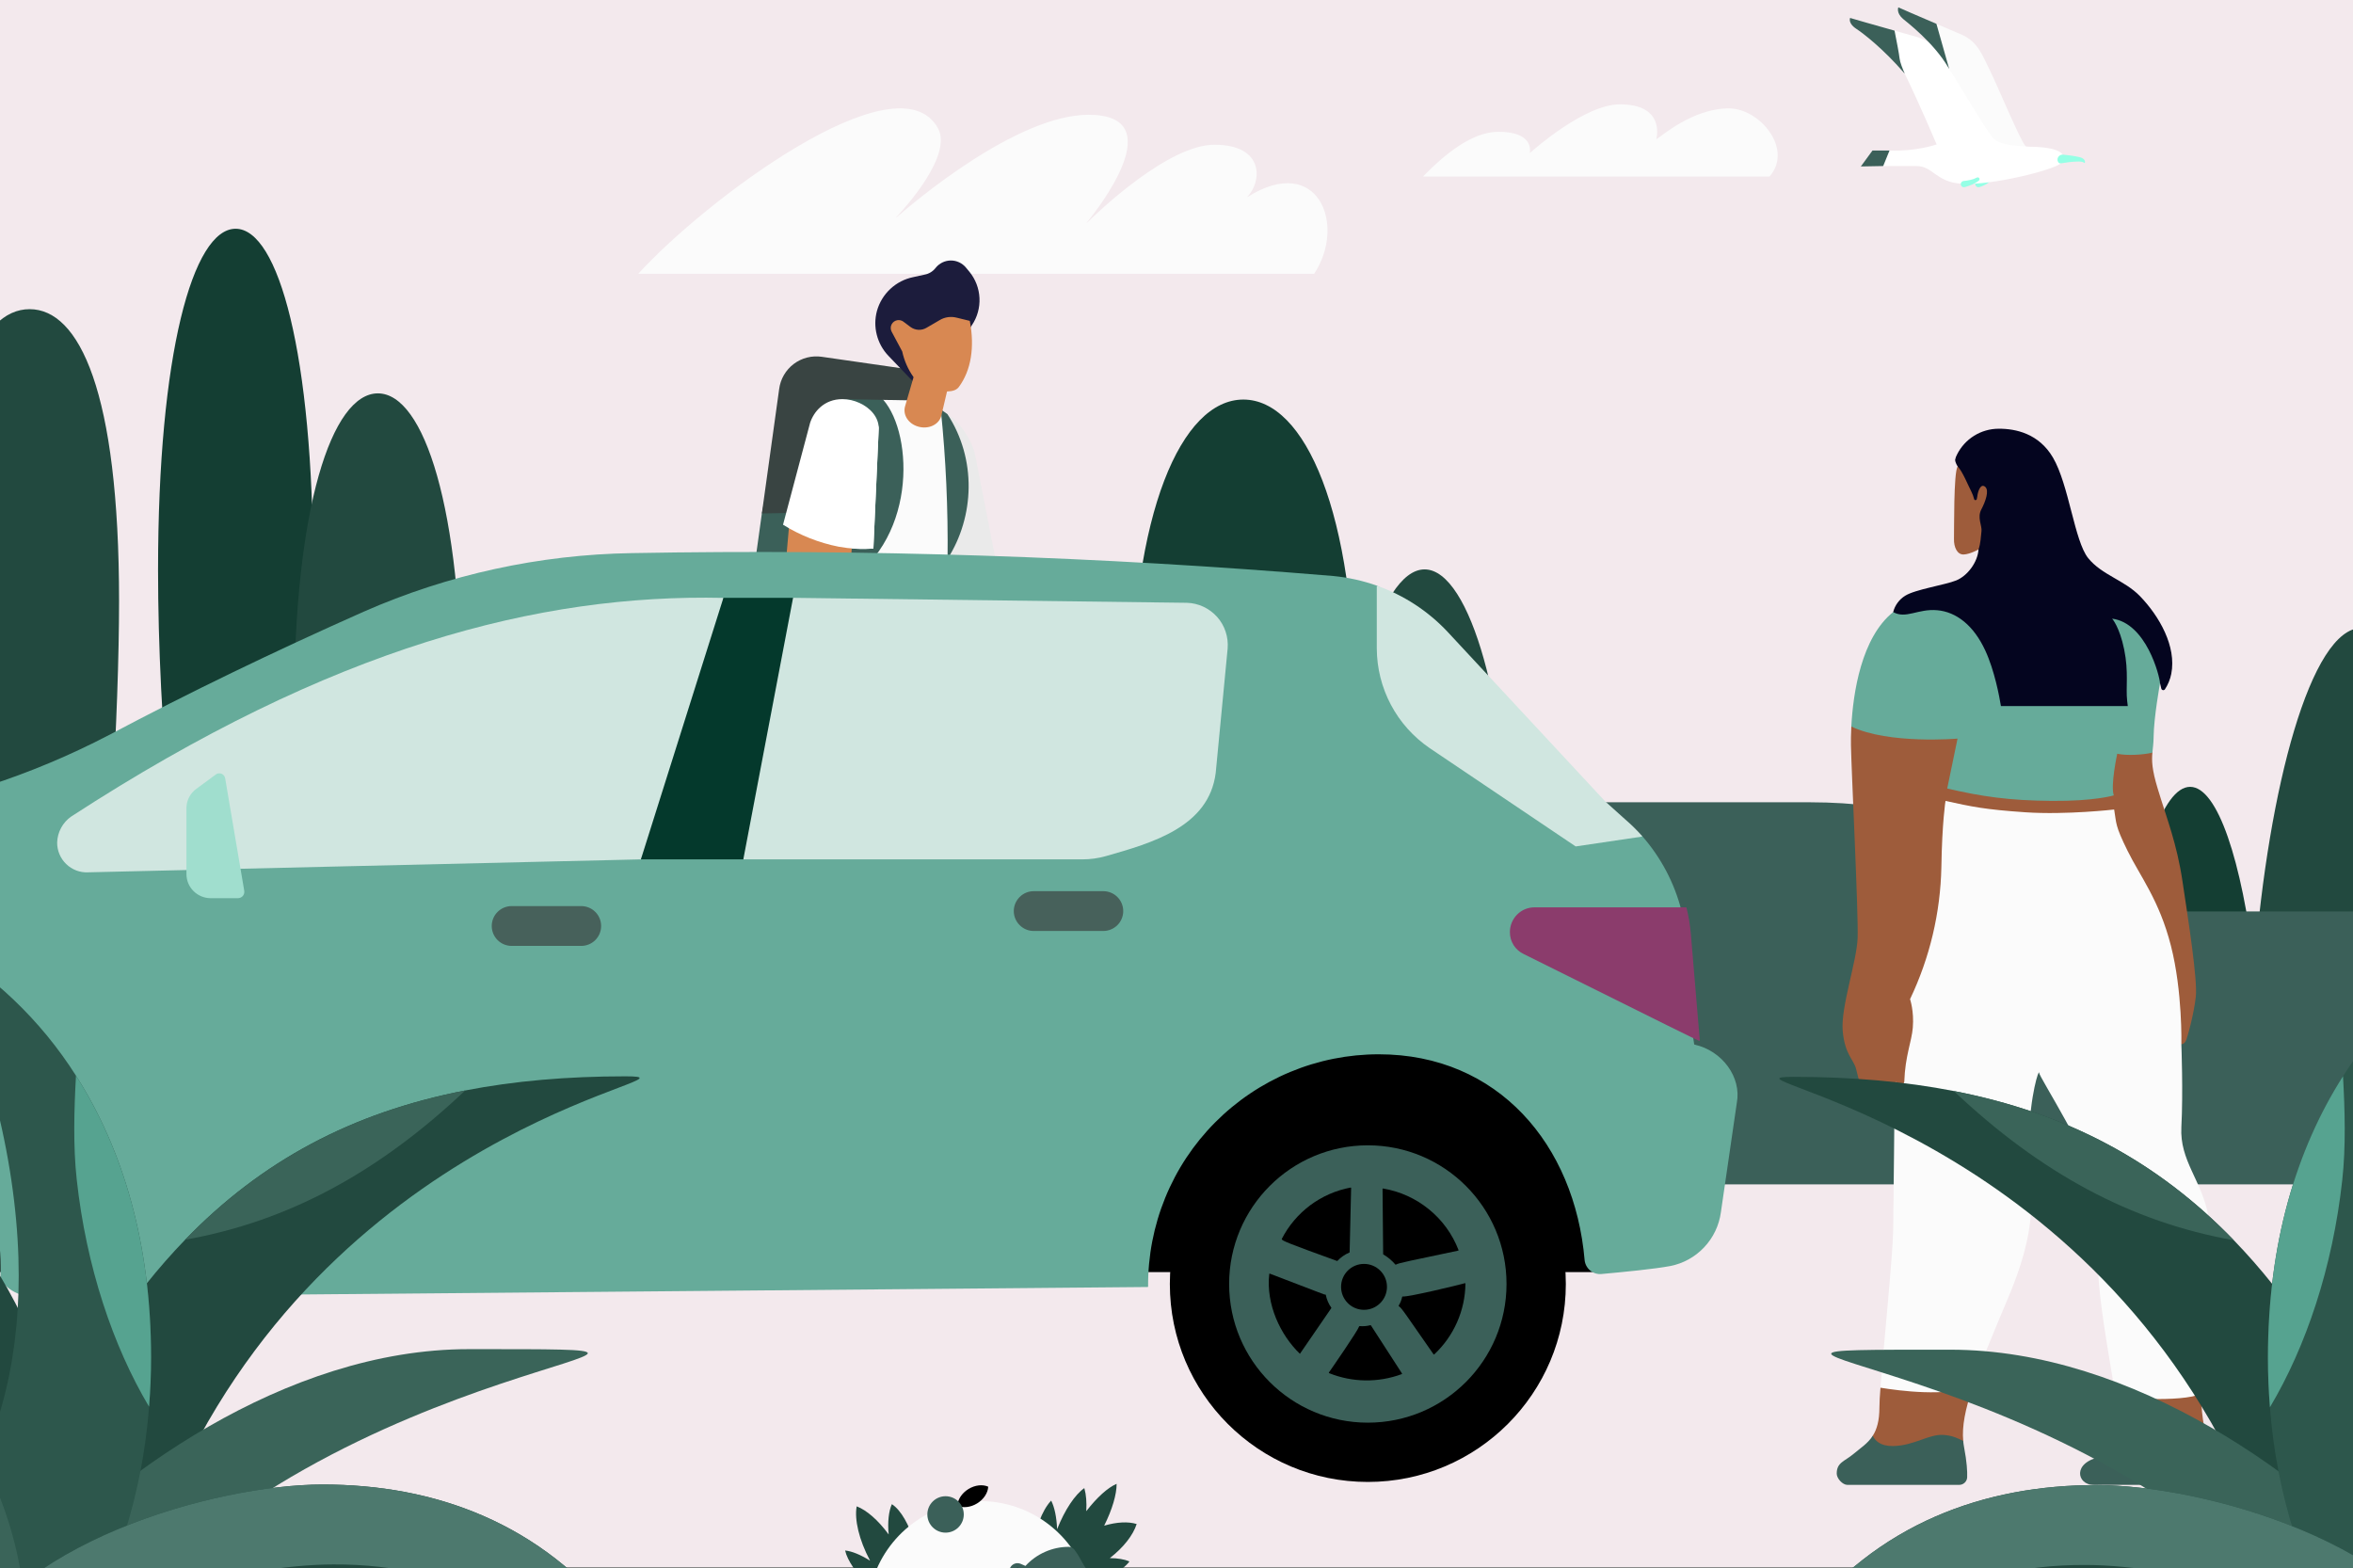 <svg width="2000" height="1333" viewBox="0 0 2000 1333" fill="none" xmlns="http://www.w3.org/2000/svg">
<rect x="0" y="0" width="2000" height="1333" fill="#808080" stroke="none"/>
<g clip-path="url(#clip0_1210_4846)">
<path d="M2000 0H0V1332.05H2000V0Z" fill="#F3E9ED"/>
<path d="M1656.09 57.493C1662.24 68.029 1682.26 128.124 1687.64 132.931C1693.01 137.725 1707.04 134.449 1714.28 135.157C1718.51 135.574 1727.43 130.844 1721.42 123.899C1716.72 118.448 1696.52 69.813 1690.96 58.947C1685.4 48.095 1681.58 35.838 1667.68 29.577C1667.68 29.577 1657.44 25.2 1645.88 20.254C1626.48 18.268 1644.35 36.306 1656.09 57.493Z" fill="#FBFBFB"/>
<path d="M1681.38 153.662C1681.76 153.637 1682.31 153.548 1682.77 153.447C1683.25 153.358 1683.75 153.257 1684.23 153.131C1685.19 152.903 1686.13 152.599 1687.05 152.245C1687.95 151.891 1688.79 151.461 1689.62 150.942C1690.38 150.462 1691.06 149.855 1691.65 149.172L1691.74 149.083C1691.98 148.78 1692.34 148.59 1692.72 148.539C1693.11 148.489 1693.5 148.577 1693.82 148.805C1694.14 149.02 1694.36 149.361 1694.45 149.741C1694.54 150.108 1694.49 150.512 1694.3 150.854C1693.65 151.954 1692.87 152.966 1691.93 153.839C1691.03 154.661 1690.06 155.408 1689.02 156.053C1688.01 156.685 1686.96 157.242 1685.86 157.735C1685.33 157.975 1684.78 158.203 1684.23 158.418C1683.66 158.633 1683.14 158.823 1682.46 159.012L1682.37 159.05C1681.67 159.253 1680.91 159.164 1680.28 158.81C1679.64 158.456 1679.17 157.861 1678.97 157.153C1678.76 156.457 1678.85 155.711 1679.21 155.066C1679.56 154.434 1680.16 153.966 1680.85 153.763C1681.03 153.713 1681.2 153.675 1681.38 153.662Z" fill="#95FFE5"/>
<path d="M1725.97 124.756C1722.53 124.554 1719.01 124.339 1715.43 123.985C1708.21 123.276 1700.06 122.758 1694.69 117.964C1689.46 113.296 1664.42 70.05 1656.66 58.387C1656.39 57.97 1650.77 37.883 1629.22 31.369C1629.14 31.344 1620.69 28.966 1610.33 26.044C1582.12 20.188 1602.63 30.737 1618.88 62.422C1621.85 68.216 1634.24 94.791 1646.09 122.72C1646.09 122.732 1646.09 122.745 1646.09 122.758C1646.09 122.758 1646.09 122.758 1646.08 122.77C1646.08 122.77 1646.08 122.783 1646.06 122.783C1645.07 123.124 1628.07 128.867 1605.98 127.944C1603.77 127.855 1594.32 139.492 1600.63 141.111C1600.63 141.111 1600.64 141.124 1600.66 141.124H1600.67H1629.01C1643.08 141.124 1645.41 154.936 1667.61 156.214C1693.33 157.681 1745.08 144.602 1751.49 138.936C1751.54 138.898 1751.58 138.847 1751.62 138.809C1751.68 138.746 1751.76 138.683 1751.82 138.619C1751.91 138.531 1752 138.43 1752.08 138.316C1762.22 124.427 1726.33 124.718 1725.97 124.756Z" fill="white"/>
<path d="M1577.75 24.454C1583.35 28.122 1600.36 41.011 1618.82 62.413C1618.83 62.426 1618.83 62.426 1618.86 62.426C1618.86 62.426 1618.87 62.426 1618.88 62.426C1618.88 62.413 1618.89 62.4 1618.89 62.4C1618.89 62.388 1618.89 62.375 1618.89 62.362C1617.24 58.644 1614.97 52.989 1614.62 49.777C1614.15 45.602 1612.33 36.141 1610.33 26.073C1610.33 26.06 1610.33 26.06 1610.32 26.047L1610.31 26.035C1594.25 21.506 1573.64 15.675 1572.56 15.258C1572.55 15.258 1572.55 15.258 1572.54 15.258H1572.52C1572.51 15.258 1572.51 15.258 1572.51 15.271C1572.5 15.271 1572.5 15.283 1572.5 15.283C1571.4 18.964 1574.52 22.328 1577.75 24.454Z" fill="#3B6059"/>
<path d="M1613.55 6.251C1613.57 6.061 1611.46 10.829 1617.54 16.066C1620.27 18.419 1643.49 35.9 1656.1 57.491C1656.25 57.757 1656.43 58.048 1656.6 58.364C1656.62 58.377 1656.62 58.377 1656.63 58.389C1656.64 58.389 1656.65 58.389 1656.67 58.389C1656.68 58.377 1656.68 58.377 1656.69 58.364C1656.69 58.351 1656.69 58.339 1656.69 58.326L1645.93 20.278C1645.93 20.266 1645.91 20.266 1645.91 20.266C1645.91 20.253 1645.9 20.253 1645.9 20.253C1630.85 13.802 1613.53 6.364 1613.55 6.251Z" fill="#3B6059"/>
<path d="M1769.53 134.233C1771.33 135.156 1772.39 136.269 1772.16 138.09C1772.15 138.179 1772.1 138.268 1772.05 138.331C1771.99 138.407 1771.91 138.457 1771.81 138.483C1771.73 138.508 1771.63 138.508 1771.54 138.495C1771.46 138.457 1771.37 138.407 1771.3 138.343C1770.36 137.344 1768.21 137.218 1765.12 137.332C1760.59 137.496 1757.4 137.951 1751.61 138.837C1750.47 139.014 1749.67 138.356 1749.19 137.332C1747.84 134.435 1750.32 131.172 1753.51 131.462C1758.82 131.93 1767.38 133.132 1769.53 134.233Z" fill="#95FFE5"/>
<path d="M1669.06 153.839C1669.97 153.763 1671 153.624 1671.95 153.473C1672.93 153.321 1673.9 153.144 1674.84 152.916C1676.7 152.524 1678.49 151.879 1680.14 150.993L1680.23 150.943C1680.57 150.753 1680.97 150.69 1681.35 150.766C1681.73 150.854 1682.07 151.082 1682.28 151.398C1682.51 151.714 1682.61 152.106 1682.56 152.486C1682.51 152.878 1682.32 153.22 1682.02 153.473C1680.26 154.902 1678.29 156.053 1676.19 156.9C1675.17 157.33 1674.16 157.723 1673.14 158.077C1672.1 158.444 1671.1 158.76 1669.97 159.063H1669.96C1669.28 159.253 1668.55 159.152 1667.94 158.798C1667.33 158.444 1666.89 157.862 1666.7 157.166C1666.52 156.496 1666.62 155.762 1666.98 155.155C1667.33 154.535 1667.91 154.092 1668.6 153.915C1668.75 153.877 1668.91 153.852 1669.06 153.839Z" fill="#95FFE5"/>
<path d="M1606.02 128.01C1606.02 127.997 1606.02 127.997 1606.02 127.984V127.972C1606 127.959 1606 127.959 1605.99 127.946H1605.98H1591.6H1591.58C1591.57 127.959 1591.56 127.959 1591.56 127.972L1581.74 141.405C1581.73 141.417 1581.73 141.417 1581.73 141.43C1581.73 141.443 1581.73 141.455 1581.73 141.455C1581.74 141.468 1581.74 141.468 1581.76 141.481C1581.76 141.481 1581.77 141.481 1581.78 141.481L1600.64 141.126C1600.65 141.126 1600.65 141.126 1600.67 141.126C1600.67 141.114 1600.68 141.114 1600.68 141.101L1606.02 128.01Z" fill="#3B6059"/>
<path d="M542.734 232.736C542.721 232.736 542.696 232.736 542.671 232.723C542.658 232.711 542.658 232.698 542.645 232.673C542.633 232.66 542.633 232.635 542.633 232.622C542.645 232.597 542.645 232.572 542.658 232.559C599.06 170.579 762.648 47.442 797.154 108.789C809.879 131.393 770.718 175.146 761.788 184.67C761.763 184.683 761.75 184.721 761.75 184.746C761.75 184.771 761.763 184.797 761.788 184.822C761.8 184.847 761.826 184.847 761.851 184.847C761.876 184.86 761.914 184.847 761.927 184.835C775.967 172.527 864.054 97.557 925.288 97.557C995.843 97.557 933.902 176.739 923.77 189.211C923.744 189.224 923.732 189.249 923.732 189.287C923.744 189.3 923.757 189.338 923.77 189.363C923.795 189.376 923.82 189.376 923.846 189.376C923.871 189.376 923.896 189.376 923.909 189.363C934.028 179.408 993.111 123.032 1032.22 123.032C1075.19 123.032 1072.56 154.578 1060.25 167.24C1060.23 167.265 1060.21 167.278 1060.21 167.316C1060.21 167.341 1060.21 167.366 1060.24 167.379C1060.25 167.404 1060.26 167.43 1060.3 167.43C1060.31 167.43 1060.35 167.43 1060.38 167.417C1120.03 129.976 1144.72 190.729 1117.02 232.698C1117.01 232.711 1116.99 232.723 1116.98 232.736C1116.97 232.736 1116.96 232.749 1116.93 232.749L542.734 232.736Z" fill="#FBFBFB"/>
<path d="M1209.82 150.027C1209.8 150.027 1209.77 150.027 1209.76 150.014C1209.75 149.989 1209.74 149.989 1209.72 149.964C1209.71 149.938 1209.71 149.913 1209.71 149.9C1209.72 149.875 1209.74 149.85 1209.75 149.837C1227.79 131.319 1251.1 112.017 1273.6 112.017C1302.82 112.017 1300.72 127.512 1300.33 129.865C1300.33 129.877 1300.33 129.903 1300.34 129.928C1300.35 129.94 1300.35 129.966 1300.38 129.978C1300.4 129.991 1300.42 129.991 1300.44 129.991C1300.47 129.991 1300.48 129.978 1300.5 129.966C1303.92 126.892 1347.09 88.692 1376.84 88.692C1414.4 88.692 1408.45 115.546 1407.88 118.088C1407.88 118.114 1407.88 118.126 1407.88 118.152C1407.88 118.164 1407.89 118.19 1407.91 118.202C1407.93 118.215 1407.94 118.215 1407.96 118.215C1407.98 118.228 1408.01 118.215 1408.02 118.215C1411.47 116.609 1438.25 92.133 1469.6 92.133C1495.61 92.133 1524.48 126.487 1504.14 149.989C1504.13 150.002 1504.1 150.014 1504.09 150.014C1504.08 150.027 1504.08 150.027 1504.05 150.027H1209.82Z" fill="#FBFBFB"/>
<path d="M1013.67 900.528C1013.63 900.528 1013.6 900.528 1013.57 900.503C1013.53 900.478 1013.51 900.465 1013.49 900.427C982.782 839.32 961.785 718.877 961.785 602.09C961.785 435.871 1004.23 339.625 1056.82 339.625C1109.4 339.625 1151.85 435.871 1151.85 602.09C1151.85 718.877 1130.85 839.32 1100.14 900.427C1100.13 900.465 1100.1 900.478 1100.06 900.503C1100.04 900.528 1100 900.528 1099.96 900.528H1013.67Z" fill="#143E33"/>
<path d="M1161.31 900.528C1161.26 900.54 1161.22 900.528 1161.18 900.502C1161.14 900.464 1161.12 900.426 1161.11 900.376C1147.77 851.892 1139.7 794.011 1139.7 730.172C1139.7 604.821 1171.64 483.986 1210.88 483.986C1250.12 483.986 1282.07 604.796 1282.07 730.172C1282.07 794.011 1273.98 851.892 1260.66 900.376C1260.65 900.426 1260.63 900.464 1260.59 900.502C1260.55 900.528 1260.5 900.54 1260.46 900.528H1161.31Z" fill="#22493F"/>
<path d="M1799.71 908.523C1800.88 875.661 1803.27 852.4 1806.67 823.611C1817.36 733.07 1837.95 668.813 1861.58 668.813C1885.01 668.813 1905.45 731.957 1916.22 821.258C1919.77 850.68 1922.26 874.371 1923.45 908.156L1912.14 916.719H1807.41L1799.71 908.523Z" fill="#143E33"/>
<path d="M1912.14 916.72C1912.34 884.921 1913.76 852.742 1916.22 821.259C1928.09 669.421 1964.29 533.762 2007.17 533.762C2058.91 533.762 2100.96 731.35 2102.2 916.518C2102.2 916.543 2102.2 916.556 2102.2 916.606C2102.17 916.619 2102.16 916.644 2102.14 916.657C2102.11 916.682 2102.1 916.708 2102.07 916.708C2102.06 916.72 2102.03 916.72 2102 916.72H1912.14Z" fill="#22493F"/>
<path d="M1666.05 916.716C1665.99 916.716 1665.95 916.704 1665.9 916.653C1665.86 916.615 1665.85 916.577 1665.85 916.514C1665.44 905.244 1665.44 892.772 1665.44 879.503C1665.44 707.212 1697.38 557.196 1736.62 557.196C1771.53 557.196 1800.67 676.045 1806.67 823.633C1807.4 841.873 1807.78 860.555 1807.78 879.503C1807.78 892.848 1807.78 905.383 1807.37 916.704H1666.05V916.716Z" fill="#22493F"/>
<path d="M170.507 839.863C170.469 839.863 170.431 839.863 170.381 839.825C170.343 839.812 170.33 839.762 170.305 839.724C148.89 772.102 134.344 613.726 134.344 484.39C134.344 300.804 163.892 194.439 200.27 194.439C236.673 194.439 266.183 300.804 266.183 484.39C266.183 613.726 251.65 772.507 230.248 839.724C230.235 839.762 230.21 839.812 230.172 839.825C230.134 839.863 230.096 839.863 230.045 839.863H170.507Z" fill="#143E33"/>
<path d="M-27.636 839.862C-27.674 839.862 -27.737 839.862 -27.75 839.824C-27.8 839.811 -27.813 839.76 -27.838 839.71C-41.967 770.444 -50.859 601.999 -50.859 511.104C-50.859 332.754 -16.884 262.793 25.161 262.793C67.231 262.793 101.206 332.349 101.206 511.104C101.206 601.999 92.326 770.444 78.185 839.71C78.172 839.76 78.147 839.811 78.109 839.824C78.071 839.862 78.033 839.862 77.982 839.862H-27.636Z" fill="#22493F"/>
<path d="M271.636 839.864C271.572 839.864 271.534 839.864 271.496 839.826C271.446 839.814 271.433 839.763 271.433 839.713C258.089 774.216 250.031 686.534 250.031 600.471C250.031 431.823 281.982 334.363 321.194 334.363C360.431 334.363 392.382 432.228 392.382 600.471C392.382 686.534 384.299 774.216 370.98 839.713C370.98 839.763 370.942 839.814 370.904 839.826C370.879 839.864 370.816 839.864 370.778 839.864H271.636Z" fill="#22493F"/>
<path d="M-257.304 751.308C-257.342 742.833 -254.066 734.649 -248.172 728.54C-242.277 722.418 -234.245 718.838 -225.758 718.56H73.515C88.567 718.598 103.063 712.805 113.966 702.382L136.191 681.347C165.65 653.342 204.748 637.721 245.376 637.67H1238.2C1276.78 637.619 1314.03 651.723 1342.92 677.299L1423 748.07C1433.8 757.392 1447.58 762.553 1461.83 762.629H1594.89C1607.07 762.527 1619 766.36 1628.85 773.545L1654.73 792.151C1664.61 799.298 1676.51 803.118 1688.7 803.067H1813.65C1829.21 803.067 1844.12 809.253 1855.11 820.244C1866.11 831.249 1872.3 846.162 1872.3 861.708C1872.3 877.266 1866.11 892.179 1855.11 903.171C1844.12 914.163 1829.21 920.348 1813.65 920.348H-225.758C-243.555 920.348 -257.304 905.384 -257.304 887.587V751.308Z" fill="#22493F"/>
<path d="M4.868 1006.7H2077.24C2090.84 1006.75 2104.25 1005.01 2116.82 1001.66C2129.38 998.305 2140.78 993.347 2150.45 987.149C2160.05 980.938 2167.65 973.564 2172.83 965.431C2178.08 957.31 2180.71 948.595 2180.71 939.804V841.674C2180.71 832.87 2178.08 824.155 2172.83 816.034C2167.65 807.901 2160.05 800.527 2150.45 794.329C2140.78 788.118 2129.38 783.16 2116.82 779.808C2104.25 776.456 2090.84 774.71 2077.24 774.71H1842.67C1815.86 774.9 1790.03 768.146 1770.9 756.003L1732.29 731.932C1680.14 699.854 1611 681.994 1539.09 681.943H55.919C16.062 681.994 -22.138 692.265 -50.319 710.492C-78.501 728.706 -94.388 753.41 -94.451 779.188V942.473C-94.527 950.922 -91.972 959.271 -87.001 967.088C-82.03 974.905 -74.707 982.013 -65.511 987.996C-56.264 993.929 -45.273 998.672 -33.193 1001.88C-21.101 1005.1 -8.186 1006.75 4.868 1006.7Z" fill="#3B6059"/>
<path d="M791.959 327.774L784.926 435.15L759.919 613.525L653.491 598.094C649.773 597.562 646.206 596.297 642.993 594.375C639.793 592.477 636.997 589.935 634.771 586.925C632.532 583.901 630.938 580.486 630.053 576.843C629.168 573.213 629.003 569.431 629.598 565.738L647.572 436.44L665.571 347.127C667.987 329.292 681.294 313.683 698.838 316.402L791.959 327.774Z" fill="#3B6059"/>
<path d="M801.343 318.096L784.925 435.149C765.382 434.44 677.7 435.895 647.57 436.439L662.256 330.783C662.787 326.596 664.14 322.535 666.265 318.855C668.403 315.186 671.224 311.974 674.601 309.406C677.978 306.851 681.849 304.979 685.96 303.929C690.045 302.879 694.321 302.664 698.533 303.271L801.343 318.096Z" fill="#394442"/>
<path d="M961.591 624.704L944.11 621.39C944.072 621.377 944.034 621.365 944.021 621.339L828.587 504.717C828.587 504.704 828.575 504.679 828.562 504.666C828.562 504.628 828.562 504.615 828.562 504.603L830.042 450.402C830.042 450.351 830.042 450.314 830.017 450.276C830.004 450.25 829.953 450.238 829.916 450.238L804.782 446.342C804.757 446.342 804.719 446.342 804.681 446.354C804.656 446.367 804.618 446.405 804.605 446.43L788.06 484.314C788.048 484.339 788.048 484.377 788.06 484.428L793.17 503.161C793.17 503.161 793.17 503.173 793.17 503.186L794.676 546.028C794.676 546.053 794.676 546.078 794.688 546.104C794.714 546.116 794.726 546.142 794.739 546.154L916.826 634.09C916.826 634.09 916.839 634.102 916.851 634.128L941.631 665.547C943.591 668.09 946.197 670.063 949.157 671.29C952.129 672.492 955.38 672.922 958.555 672.517C962.881 672.1 966.929 670.177 969.964 667.078C973.013 663.979 974.859 659.893 975.188 655.567L976.099 644.082V644.057C977.617 634.988 970.964 626.513 961.591 624.704Z" fill="#D88852"/>
<path d="M796.805 347.415C796.805 347.377 796.805 347.352 796.818 347.327C796.831 347.302 796.856 347.276 796.881 347.264C796.907 347.251 796.932 347.251 796.97 347.251C796.995 347.251 797.021 347.251 797.046 347.264L805.268 351.956C816.158 359.217 826.442 374.029 829.161 388.233L847.262 480.861C847.262 480.899 847.262 480.912 847.262 480.95C847.262 480.963 847.237 480.975 847.224 481.013C847.211 481.026 847.186 481.051 847.161 481.051C847.148 481.064 847.123 481.064 847.098 481.064L794.25 479.571C794.2 479.571 794.162 479.559 794.137 479.521C794.099 479.483 794.086 479.457 794.086 479.407L796.805 347.415Z" fill="#EAEAEA"/>
<path d="M823.091 281.225C823.091 281.212 823.103 281.212 823.103 281.187L826.126 276.368C830.68 269.588 832.919 261.518 832.539 253.347C832.16 245.188 829.175 237.346 824.001 231.021L820.991 227.391C819.41 225.494 817.437 223.976 815.198 222.951C812.959 221.914 810.53 221.383 808.064 221.421C805.61 221.459 803.169 222.028 800.968 223.116C798.754 224.204 796.819 225.759 795.276 227.682C792.974 230.692 789.647 232.742 785.915 233.437L776.226 235.562C768.941 237.03 762.211 240.495 756.772 245.568C751.333 250.64 747.387 257.103 745.388 264.288C743.592 270.929 743.542 277.924 745.249 284.59C746.944 291.268 750.321 297.39 755.065 302.374L775.518 323.725C775.556 323.763 775.581 323.776 775.632 323.776C775.67 323.776 775.72 323.763 775.746 323.738L823.091 281.225Z" fill="#1C1C3C"/>
<path d="M814.044 927.685L817.674 984.833V1003.58L884.486 1004.19C885.295 1004.25 886.105 1004.08 886.838 1003.72C887.572 1003.36 888.204 1002.82 888.647 1002.16C889.115 1001.48 889.394 1000.69 889.457 999.885C889.52 999.088 889.381 998.279 889.027 997.532C888.167 994.952 885.068 994.433 866.954 983.543L863.628 981.506C862.236 980.709 861.098 979.571 860.301 978.192C859.504 976.813 859.087 975.245 859.087 973.651V924.965C859.087 923.701 858.808 922.448 858.29 921.285C857.784 920.121 857.038 919.084 856.089 918.236C855.166 917.389 854.052 916.731 852.863 916.326C851.649 915.934 850.372 915.782 849.107 915.896L822.506 917.705C820.09 918.009 817.889 919.185 816.308 921.032C814.74 922.891 813.917 925.269 814.044 927.685Z" fill="#D88852"/>
<path d="M542.813 868.727L509.547 898.059L500.477 902.6C499.478 903.068 498.58 903.726 497.834 904.561C497.113 905.37 496.543 906.332 496.177 907.382C495.81 908.406 495.645 909.519 495.721 910.607C495.784 911.72 496.063 912.795 496.543 913.795L526.774 973.055C528.254 973.219 529.747 972.814 530.936 971.904C532.112 971.006 532.909 969.69 533.124 968.21L534.642 944.329C534.857 941.306 535.768 938.372 537.273 935.753C538.791 933.135 540.903 930.896 543.408 929.201L582.72 902.904L542.813 868.727Z" fill="#D88852"/>
<path d="M531.681 866.083C531.656 866.058 531.656 866.02 531.656 866.008C531.63 865.97 531.656 865.932 531.656 865.919L534.034 860.252C539.738 847.072 548.681 835.536 560.027 826.707L560.04 826.682C575.94 807.418 594.951 790.987 616.29 778.022C628.85 770.281 638.033 758.074 641.98 743.844L687.541 586.024C687.566 585.986 687.579 585.973 687.591 585.935C687.617 585.923 687.642 585.91 687.68 585.91C687.718 585.91 687.743 585.91 687.769 585.91C687.794 585.923 687.832 585.935 687.844 585.973L757.451 677.552C757.464 677.564 757.464 677.602 757.464 677.615C757.477 677.653 757.477 677.691 757.464 677.703L724.526 779.527C713.459 813.654 691.045 842.999 661.041 862.668L574.08 920.044C574.042 920.069 574.004 920.069 573.954 920.069C573.916 920.056 573.89 920.044 573.853 920.006L531.681 866.083Z" fill="#344B47"/>
<path d="M773.769 553.937C773.807 553.95 773.82 553.962 773.845 554L880.261 745.96C889.089 761.999 892.593 780.429 890.241 798.58L872.722 926.043C872.722 926.081 872.696 926.131 872.671 926.144C872.633 926.182 872.595 926.195 872.545 926.195H804.139C804.127 926.195 804.089 926.182 804.076 926.157C804.038 926.157 804.026 926.131 804.013 926.106L800.433 920.743C791.427 906.677 786.229 890.537 785.318 873.879L782.295 802.817C781.763 791.42 777.981 780.403 771.404 771.081L701.557 672.495C690.944 657.595 683.456 640.696 679.56 622.81C675.664 604.925 675.437 586.445 678.877 568.471L690.312 510.324C690.312 510.311 690.337 510.273 690.35 510.26C690.362 510.235 690.388 510.223 690.413 510.21C690.438 510.21 690.464 510.185 690.476 510.185C690.514 510.185 690.527 510.21 690.565 510.21L773.769 553.937Z" fill="#3B6059"/>
<path d="M805.393 475.082C828.326 439.159 830.299 390.258 805.267 351.97L799.967 348.239C799.866 348.175 799.752 348.125 799.651 348.062C790.619 402.92 785.484 494.802 805.393 475.082Z" fill="#3B6059"/>
<path d="M805.407 475.082C804.939 510.866 802.789 545.954 798.943 580.372C798.918 580.384 798.918 580.41 798.905 580.435C798.893 580.448 798.88 580.473 798.855 580.486C798.842 580.498 798.83 580.498 798.792 580.498C798.779 580.523 798.741 580.498 798.728 580.498L698.954 551.874C698.916 551.861 698.89 551.848 698.878 551.81C698.853 551.773 698.84 551.747 698.84 551.709L715.144 350.427L716.042 344.343C716.042 344.318 716.055 344.28 716.093 344.267C716.131 344.229 716.156 344.217 716.194 344.217L750.789 339.903H750.802L798.754 340.789C798.804 340.789 798.842 340.801 798.88 340.814C798.905 340.852 798.918 340.877 798.918 340.928C799.184 343.319 799.424 345.684 799.652 348.062C803.99 390.246 805.913 432.658 805.407 475.082Z" fill="#FBFBFB"/>
<path d="M824.328 272.853C824.328 272.827 824.315 272.789 824.302 272.777C824.264 272.739 824.252 272.726 824.214 272.726L813.133 270.019C810.692 269.387 808.15 269.248 805.67 269.602C803.166 269.969 800.775 270.829 798.625 272.144L787.734 278.494C785.622 279.797 783.181 280.455 780.689 280.328C778.222 280.227 775.819 279.367 773.82 277.874L767.787 273.359L767.774 273.333C766.383 272.347 764.663 271.917 762.955 272.132C761.893 272.271 760.868 272.663 759.983 273.27C759.11 273.89 758.376 274.699 757.883 275.635C757.364 276.584 757.099 277.647 757.086 278.709C757.086 279.784 757.339 280.847 757.82 281.808L766.864 298.72C766.876 298.732 766.876 298.732 766.876 298.745C768.558 306.587 771.822 314 776.464 320.526C776.477 320.564 776.477 320.577 776.489 320.615C776.489 320.628 776.489 320.665 776.477 320.678L769.305 345.293C767.18 352.553 772.024 360.117 780.196 362.533C788.961 365.253 798.321 361.028 800.143 353.161L804.924 332.872C804.937 332.846 804.949 332.808 804.987 332.783C805 332.758 805.038 332.745 805.076 332.745C808.883 332.53 812.577 332.062 814.955 328.988C825.504 314.796 828.54 294.887 824.328 272.853Z" fill="#D88852"/>
<path d="M489.65 906.551L496.253 902.288L511.508 896.229C511.533 896.204 511.558 896.204 511.584 896.204C511.609 896.204 511.634 896.229 511.66 896.242C511.685 896.255 511.698 896.28 511.71 896.293C511.735 896.318 511.736 896.343 511.736 896.369C512.393 918.302 521.994 931.95 537.059 939.78L534.946 967C534.643 970.934 539.348 974.261 543.585 974.261C547.216 974.261 551.491 977.069 551.2 980.661L550.074 988.465L514.379 992.778C503.197 992.778 499.036 986.201 496.316 975.627L480.569 924.829C478.444 916.063 480.885 908.676 489.65 906.551Z" fill="#FBFBFB"/>
<path d="M921.685 1019.91C921.685 1020.33 921.647 1020.87 921.609 1021.28V1021.3C917.802 1034.14 906.999 1030.46 893.225 1030.46C858.516 1030.46 824.579 1032.13 821.872 1032.13C809.679 1032.13 811.93 1021.87 812.613 1010.49V1010.46L815.232 985.645C815.232 985.632 815.232 985.607 815.244 985.581C815.27 985.569 815.282 985.556 815.295 985.531C815.333 985.518 815.345 985.505 815.383 985.505C815.396 985.505 815.434 985.505 815.447 985.518C832.889 992.07 850.041 991.071 866.902 983.558C866.915 983.558 866.928 983.545 866.966 983.545C866.978 983.545 867.016 983.558 867.029 983.558L914.121 1007.82C916.398 1008.91 918.32 1010.63 919.636 1012.76C920.989 1014.93 921.685 1017.39 921.685 1019.91Z" fill="#FBFBFB"/>
<path d="M528.621 984.454C525.952 985.187 523.094 985.074 520.501 984.112C517.895 983.151 515.644 981.393 514.088 979.091L498.353 955.197C496.898 953.072 496.152 950.542 496.253 947.962V902.539C496.253 902.501 496.253 902.489 496.228 902.451C496.215 902.438 496.202 902.426 496.177 902.4C496.152 902.388 496.126 902.375 496.101 902.375C496.076 902.375 496.05 902.375 496.012 902.375L489.599 904.715H489.587C485.425 905.676 481.808 908.257 479.544 911.887C477.267 915.517 476.533 919.894 477.494 924.055L490.814 977.573C492.142 982.86 495.165 987.553 499.428 990.943C503.69 994.32 508.94 996.205 514.379 996.318H548.708C548.758 996.318 548.796 996.318 548.822 996.293C548.86 996.268 548.872 996.243 548.872 996.192C548.986 995.433 549.517 991.449 550.074 988.463C550.137 987.958 550.074 987.426 549.922 986.92C549.77 986.427 549.505 985.959 549.176 985.567C548.822 985.162 548.417 984.859 547.949 984.618C547.481 984.391 546.975 984.251 546.444 984.239H530.405C529.798 984.239 529.203 984.327 528.621 984.454Z" fill="#344B47"/>
<path d="M921.484 1021.11C921.522 1021.12 921.547 1021.14 921.585 1021.18C921.598 1021.2 921.611 1021.25 921.611 1021.29C921.206 1024.67 919.574 1027.79 917.019 1030.05C914.477 1032.31 911.175 1033.53 907.773 1033.52H821.305C819.901 1033.53 818.509 1033.25 817.232 1032.71C815.967 1032.14 814.816 1031.33 813.867 1030.31C812.931 1029.28 812.21 1028.07 811.78 1026.74C811.337 1025.41 811.173 1024.02 811.325 1022.63L812.602 1010.46C812.602 1010.45 812.615 1010.44 812.628 1010.4C812.628 1010.39 812.666 1010.36 812.678 1010.35C812.691 1010.33 812.716 1010.33 812.741 1010.33C812.767 1010.33 812.792 1010.33 812.817 1010.33L838.836 1018.71C845.768 1020.97 853.155 1021.39 860.301 1019.91L881.172 1015.67C887.054 1014.51 893.138 1014.61 899.007 1015.99L921.484 1021.11Z" fill="#344B47"/>
<path d="M712.737 499.215C710.941 500.125 709.423 501.036 707.602 501.934L712.939 464.683C722.641 466.479 732.533 467.011 742.373 466.264L746.927 364.048C746.927 354.802 724.943 354.22 715.166 350.413C714.849 350.274 714.533 350.16 714.255 350.033L715.874 340.382C715.925 340.066 716.089 339.788 716.342 339.585C716.582 339.383 716.886 339.269 717.202 339.295L750.798 339.889C776.703 369.538 779.852 462.52 712.737 499.215Z" fill="#3B6059"/>
<path d="M671.49 439.969C671.452 439.969 671.44 439.969 671.414 439.994C671.402 439.994 671.364 440.007 671.351 440.007C671.326 440.045 671.301 440.095 671.301 440.121L663.762 526.133C663.332 530.99 664.015 535.885 665.735 540.426C667.455 544.98 670.188 549.091 673.742 552.443L752.658 628.02C757.414 632.498 761.133 637.975 763.537 644.059L777.425 679.64C777.425 679.678 777.438 679.691 777.476 679.704C777.488 679.729 777.501 679.741 777.539 679.741L801.293 684.548C801.319 684.561 801.344 684.586 801.369 684.599C801.977 685.168 810.122 692.985 812.197 693.036C812.209 693.036 812.235 693.036 812.247 693.036L816.738 694.225H816.776C822.189 694.515 821.899 688.482 820.09 683.334L801.951 624.39V624.377C799.965 618.723 796.765 613.55 792.578 609.262L719.139 533.128C719.126 533.115 719.126 533.09 719.114 533.065C719.114 533.052 719.114 533.014 719.114 533.001L725.438 445.838C725.438 445.813 725.425 445.762 725.387 445.724C725.375 445.686 725.324 445.673 725.286 445.673L671.49 439.969Z" fill="#D88852"/>
<path d="M742.233 466.277C742.259 466.277 742.297 466.265 742.335 466.227C742.36 466.189 742.373 466.163 742.373 466.113L746.901 364.074V364.049C746.901 354.511 739.666 346.618 730.432 342.457C725.916 340.395 721.034 339.307 716.05 339.257C700.29 339.257 691.575 350.148 688.539 359.508V359.533L665.594 445.887C665.594 445.925 665.594 445.95 665.619 445.988C665.619 446.026 665.644 446.052 665.682 446.077C680.165 455.108 696.179 461.42 712.926 464.709C722.59 466.48 732.431 467.011 742.233 466.277Z" fill="white"/>
<path d="M-412.887 833.609H1395.91V1037.62C1395.91 1049.21 1391.34 1060.29 1383.13 1068.45C1374.97 1076.65 1363.85 1081.26 1352.31 1081.26H-412.887V833.609Z" fill="black"/>
<path d="M1476.24 937.534L1462.71 1030.48C1461.19 1041.63 1456.21 1052.08 1448.46 1060.24C1440.72 1068.45 1430.62 1074.03 1419.59 1076.14C1406.09 1078.68 1379.88 1081.21 1361.28 1082.91C1357.77 1083.25 1354.34 1082.19 1351.64 1079.95C1348.97 1077.75 1347.23 1074.53 1346.89 1071.07C1338.44 973.053 1273.33 896.147 1171.93 896.147C1146.05 896.147 1120.47 901.257 1096.58 911.199C1072.73 921.129 1051.05 935.726 1032.82 954.066C1014.59 972.382 1000.17 994.151 990.409 1018.1C980.644 1042.03 975.698 1067.69 975.863 1093.52C975.863 1093.56 975.825 1093.65 975.825 1093.7C975.774 1093.74 975.774 1093.77 975.736 1093.82C975.698 1093.86 975.648 1093.9 975.572 1093.9C975.521 1093.95 975.483 1093.95 975.445 1093.95L18.985 1102.4H27.448C17.303 1102.4 0.392 1093.95 0.392 1083.79V1076.19C0.392 829.045 -384.186 836.103 -384.186 1076.19V1084.64C-384.186 1094.79 -396.873 1104.06 -407.865 1103.21C-445.065 1101.55 -482.24 1099.02 -517.758 1094.79C-527.27 1093.7 -536.15 1089.55 -543.17 1083C-550.14 1076.44 -554.883 1067.86 -556.616 1058.43L-578.6 937.534C-579.485 932.639 -578.6 927.554 -576.07 923.254C-532.127 842.819 -459.32 782.067 -372.296 753.316C-289.724 725.905 -204.862 705.781 -118.723 693.271C-44.98 682.444 26.436 659.309 92.564 624.815C161.02 588.488 232.853 553.817 308.974 519.994C380.934 488.321 458.522 471.371 537.173 470.144C735.989 466.54 934.893 473.016 1133.08 489.586C1145.93 490.813 1158.56 493.608 1170.74 497.959L1170.83 498.01C1212.9 520.158 1331.51 675.462 1395.57 710.398C1395.6 710.436 1395.65 710.436 1395.65 710.474C1411.81 728.827 1423.34 750.735 1429.31 774.414C1431.17 781.89 1430.2 818.217 1430.87 825.996L1440 887.559C1440.05 887.596 1440.05 887.647 1440.05 887.685C1440.09 887.736 1440.13 887.811 1440.18 887.862C1440.22 887.9 1440.31 887.938 1440.38 887.938C1463.86 893.137 1480.43 915.677 1476.24 937.534Z" fill="#66AB9A"/>
<path d="M48.584 716.104C48.546 719.532 49.216 722.909 50.532 726.034C51.847 729.208 53.795 732.042 56.236 734.407C58.69 736.823 61.612 738.645 64.787 739.871C68 741.098 71.377 741.642 74.805 741.478L544.788 730.473C586.048 647.522 609.727 590.69 614.926 508.194C458.573 504.817 282.753 549.594 60.423 694.12C56.881 696.612 53.959 699.914 51.923 703.708C49.861 707.516 48.71 711.753 48.584 716.104Z" fill="#D0E6E0"/>
<path d="M674.084 508.152C629.396 587.765 615.697 641.421 631.799 730.47H919.916C926.683 730.47 933.412 729.546 939.876 727.725C979.366 716.48 1027.57 702.87 1033.33 656.941L1043.47 551.272C1043.85 546.415 1043.31 541.508 1041.74 536.903C1040.22 532.249 1037.77 527.986 1034.5 524.343C1031.25 520.713 1027.28 517.791 1022.88 515.716C1018.44 513.642 1013.66 512.504 1008.8 512.377L674.084 508.152Z" fill="#D0E6E0"/>
<path d="M614.889 508.152H674.086L631.801 730.47H544.738L614.889 508.152Z" fill="#04392C"/>
<path d="M183.003 658.64L166.939 670.48C164.358 672.301 162.284 674.705 160.804 677.5C159.324 680.295 158.527 683.382 158.477 686.544V743.16C158.527 748.536 160.677 753.646 164.485 757.416C168.292 761.223 173.402 763.373 178.778 763.462H202.457C203.254 763.424 204.063 763.209 204.784 762.83C205.505 762.488 206.138 761.944 206.606 761.299C207.112 760.629 207.44 759.908 207.567 759.111C207.744 758.301 207.693 757.454 207.529 756.695L191.465 662.018C191.376 661.094 191.035 660.158 190.491 659.399C189.934 658.64 189.175 658.046 188.29 657.666C187.405 657.325 186.431 657.249 185.495 657.413C184.571 657.54 183.686 658.008 183.003 658.64Z" fill="#A0DECE"/>
<path d="M1162.62 1259.65C1255.57 1259.65 1330.92 1184.35 1330.92 1091.37C1330.92 998.426 1255.57 923.076 1162.62 923.076C1069.69 923.076 994.344 998.426 994.344 1091.37C994.344 1184.35 1069.69 1259.65 1162.62 1259.65Z" fill="black"/>
<path d="M1162.63 1209.26C1227.74 1209.26 1280.51 1156.49 1280.51 1091.37C1280.51 1026.29 1227.74 973.519 1162.63 973.519C1097.51 973.519 1044.74 1026.29 1044.74 1091.37C1044.74 1156.49 1097.51 1209.26 1162.63 1209.26Z" fill="#3B6059"/>
<path d="M1104.91 1150.73C1107.62 1146.8 1095.02 1165.11 1131.55 1111.96C1131.6 1111.87 1131.6 1111.78 1131.6 1111.71C1131.6 1111.62 1131.6 1111.53 1131.55 1111.49C1129.27 1108.23 1127.67 1104.56 1126.91 1100.67C1126.86 1100.58 1126.82 1100.5 1126.73 1100.45C1126.65 1100.37 1126.57 1100.37 1126.48 1100.37C1125.5 1100.5 1126.06 1100.37 1079.37 1082.62C1079.3 1082.62 1079.25 1082.62 1079.17 1082.62C1079.12 1082.62 1079.08 1082.65 1078.99 1082.65C1078.96 1082.69 1078.9 1082.74 1078.87 1082.78C1078.83 1082.82 1078.83 1082.91 1078.83 1082.94C1075.94 1108.41 1088.18 1134.67 1104.91 1150.73Z" fill="black"/>
<path d="M1136.37 1071.79C1136.42 1071.79 1136.49 1071.83 1136.58 1071.79C1136.67 1071.79 1136.71 1071.75 1136.8 1071.7C1139.67 1068.71 1143.1 1066.29 1146.94 1064.65C1146.98 1064.65 1147.07 1064.56 1147.11 1064.52C1147.16 1064.43 1147.16 1064.35 1147.16 1064.3L1148.42 1009.98C1148.46 1009.93 1148.46 1009.85 1148.46 1009.76C1148.46 1009.72 1148.42 1009.63 1148.38 1009.6C1148.33 1009.51 1148.26 1009.47 1148.21 1009.47C1148.13 1009.42 1148.08 1009.42 1148 1009.42C1135.57 1011.75 1123.82 1016.91 1113.66 1024.47C1103.56 1032.05 1095.27 1041.81 1089.48 1053.06C1089.44 1053.15 1089.44 1053.27 1089.48 1053.35C1089.86 1054.63 1094.51 1056.65 1136.37 1071.79Z" fill="black"/>
<path d="M1175.65 1065.96C1175.65 1066.04 1175.65 1066.09 1175.69 1066.16C1175.74 1066.21 1175.78 1066.25 1175.81 1066.29C1179.66 1068.54 1183.09 1071.41 1185.97 1074.79C1186.05 1074.88 1186.14 1074.92 1186.22 1074.97C1186.3 1074.97 1186.43 1074.97 1186.52 1074.92C1188.84 1073.44 1200.38 1071.36 1239.41 1063.04C1239.45 1063.04 1239.54 1063 1239.58 1062.95C1239.63 1062.91 1239.67 1062.87 1239.67 1062.82C1239.7 1062.79 1239.7 1062.7 1239.75 1062.66C1239.75 1062.62 1239.7 1062.53 1239.7 1062.49C1234.47 1048.96 1225.8 1037.03 1214.55 1027.9C1203.3 1018.73 1189.89 1012.63 1175.61 1010.23C1175.52 1010.23 1175.44 1010.23 1175.4 1010.23C1175.31 1010.27 1175.27 1010.31 1175.22 1010.36C1175.14 1010.39 1175.14 1010.48 1175.09 1010.56C1175.09 1010.65 1175.09 1010.7 1175.14 1010.77L1175.65 1065.96Z" fill="black"/>
<path d="M1165.26 1126.59C1165.17 1126.51 1165.13 1126.46 1165.04 1126.42C1164.95 1126.42 1164.86 1126.42 1164.79 1126.42C1161.83 1127.18 1158.74 1127.47 1155.66 1127.18C1155.57 1127.18 1155.48 1127.22 1155.4 1127.27C1155.31 1127.31 1155.28 1127.4 1155.23 1127.47C1153.87 1131.49 1132.31 1162.66 1129.56 1166.59C1129.56 1166.63 1129.52 1166.72 1129.52 1166.76C1129.52 1166.8 1129.52 1166.89 1129.52 1166.92C1129.56 1166.97 1129.56 1167.05 1129.61 1167.1C1129.65 1167.14 1129.69 1167.18 1129.74 1167.18C1149.48 1175.13 1171.51 1175.42 1191.47 1167.99C1191.5 1167.95 1191.55 1167.95 1191.59 1167.9C1191.63 1167.86 1191.68 1167.82 1191.68 1167.73C1191.68 1167.68 1191.72 1167.64 1191.68 1167.56C1191.68 1167.52 1191.68 1167.48 1191.63 1167.39L1165.26 1126.59Z" fill="black"/>
<path d="M1192.22 1102.02C1192.15 1102.02 1192.06 1102.06 1191.97 1102.11C1191.9 1102.19 1191.85 1102.24 1191.81 1102.36C1191.25 1104.94 1190.29 1107.43 1188.89 1109.71C1188.85 1109.8 1188.81 1109.93 1188.85 1110.02C1188.89 1110.14 1188.94 1110.23 1189.01 1110.31C1191.72 1112 1195.65 1118.59 1218.48 1151.15C1218.48 1151.2 1218.57 1151.24 1218.61 1151.28C1218.66 1151.28 1218.7 1151.33 1218.79 1151.33C1218.83 1151.33 1218.86 1151.33 1218.95 1151.33C1218.99 1151.28 1219.04 1151.24 1219.08 1151.24C1227.33 1143.5 1233.92 1134.24 1238.48 1123.88C1243.05 1113.57 1245.46 1102.44 1245.59 1091.16C1245.59 1091.07 1245.55 1091.03 1245.55 1090.94C1245.5 1090.9 1245.46 1090.86 1245.43 1090.81C1245.38 1090.78 1245.3 1090.78 1245.25 1090.74C1245.17 1090.74 1245.12 1090.74 1245.03 1090.74C1239.8 1092.26 1197.13 1102.58 1192.22 1102.02Z" fill="black"/>
<path d="M1159.37 1113.35C1170.15 1113.35 1178.9 1104.6 1178.9 1093.82C1178.9 1083.03 1170.15 1074.32 1159.37 1074.32C1148.58 1074.32 1139.88 1083.03 1139.88 1093.82C1139.88 1104.6 1148.58 1113.35 1159.37 1113.35Z" fill="black"/>
<path d="M494.039 804.014H434.893C430.403 804.014 426.089 802.23 422.927 799.068C419.752 795.893 417.969 791.58 417.969 787.102C417.969 782.612 419.752 778.298 422.927 775.136C426.089 771.961 430.403 770.178 434.893 770.178H494.039C498.53 770.178 502.843 771.961 506.005 775.136C509.18 778.298 510.951 782.612 510.951 787.102C510.951 791.58 509.18 795.893 506.005 799.068C502.843 802.23 498.53 804.014 494.039 804.014Z" fill="#47615B"/>
<path d="M937.8 791.327H878.603C874.125 791.327 869.85 789.544 866.688 786.381C863.513 783.207 861.691 778.893 861.691 774.415C861.691 769.925 863.513 765.612 866.688 762.45C869.85 759.275 874.125 757.504 878.603 757.504H937.8C942.29 757.504 946.553 759.275 949.766 762.45C952.941 765.612 954.724 769.925 954.724 774.415C954.724 778.893 952.941 783.207 949.766 786.381C946.553 789.544 942.29 791.327 937.8 791.327Z" fill="#47615B"/>
<path d="M1444.78 884.259C1444.78 884.348 1444.75 884.436 1444.75 884.474C1444.7 884.563 1444.66 884.601 1444.62 884.639C1444.53 884.689 1444.49 884.727 1444.41 884.727C1444.32 884.727 1444.28 884.727 1444.19 884.689C1440.26 883.121 1425.04 875.506 1295.22 810.984C1291.68 809.34 1288.67 806.721 1286.56 803.42C1284.45 800.119 1283.35 796.273 1283.38 792.377C1283.35 789.595 1283.9 786.837 1284.95 784.269C1286.02 781.689 1287.57 779.311 1289.52 777.376C1291.51 775.39 1293.83 773.821 1296.41 772.759C1298.99 771.747 1301.74 771.203 1304.53 771.241H1433.07C1433.16 771.241 1433.29 771.241 1433.32 771.33C1433.41 771.368 1433.5 771.456 1433.5 771.532C1435.31 778.932 1436.59 786.458 1437.22 794.072L1444.78 884.259Z" fill="#8B3C6C"/>
<path d="M1395.6 710.435C1395.69 710.473 1395.69 710.562 1395.73 710.65C1395.73 710.726 1395.73 710.777 1395.69 710.853C1395.69 710.941 1395.65 710.979 1395.57 711.03C1395.53 711.106 1395.44 711.106 1395.35 711.156L1339.49 719.441H1339.42C1339.33 719.441 1339.24 719.441 1339.2 719.403L1339.11 719.353L1215.05 635.807C1201.32 626.371 1190.02 613.772 1182.24 599.062C1174.43 584.351 1170.33 567.945 1170.24 551.274V498.389C1170.24 498.301 1170.24 498.263 1170.28 498.174C1170.33 498.136 1170.36 498.085 1170.4 498.048C1170.45 498.01 1170.53 497.959 1170.58 497.959C1170.66 497.959 1170.74 497.959 1170.78 498.01C1193.41 506.042 1213.79 519.399 1230.28 536.905L1364.61 681.431H1364.65L1381.58 696.648C1386.56 700.923 1391.25 705.528 1395.6 710.435Z" fill="#D0E6E0"/>
<path d="M780.162 1348.78C780.162 1348.78 780.187 1348.78 780.187 1348.77C780.2 1348.75 780.213 1348.75 780.213 1348.74C785.437 1329.43 773.749 1288.75 758.128 1278.58H758.115C758.102 1278.58 758.09 1278.58 758.077 1278.58H758.064C758.052 1278.59 758.052 1278.59 758.052 1278.6C755.433 1284.33 754.32 1293.81 755.357 1304.13C755.357 1304.14 755.357 1304.15 755.345 1304.17C755.345 1304.18 755.332 1304.18 755.32 1304.18C755.32 1304.19 755.307 1304.19 755.294 1304.18C755.282 1304.18 755.269 1304.18 755.256 1304.17C746.465 1292.18 736.65 1283.64 728.226 1280.41C728.213 1280.41 728.2 1280.41 728.2 1280.41C728.188 1280.41 728.188 1280.41 728.175 1280.41C728.162 1280.42 728.162 1280.42 728.15 1280.44C728.15 1280.45 728.15 1280.45 728.15 1280.46C726.138 1291.57 730.136 1308.89 739.47 1326.42C739.47 1326.43 739.47 1326.44 739.47 1326.45C739.47 1326.47 739.458 1326.48 739.445 1326.49C739.445 1326.49 739.432 1326.49 739.42 1326.49C739.407 1326.49 739.395 1326.49 739.382 1326.49C731.502 1321.53 724.102 1318.52 718.423 1317.93C718.423 1317.93 718.41 1317.93 718.397 1317.93C718.397 1317.94 718.385 1317.94 718.385 1317.95C718.372 1317.95 718.372 1317.97 718.359 1317.98C718.359 1317.98 718.359 1317.99 718.359 1318C720.244 1326.37 728.01 1337.96 739.534 1348.77C739.534 1348.78 739.559 1348.78 739.572 1348.78H747.869C756.85 1348.75 771.169 1348.79 780.162 1348.78Z" fill="#22493F"/>
<path d="M922.119 1348.97H922.132C939.6 1343.79 953.729 1335.43 959.977 1327.29C959.99 1327.27 959.99 1327.27 959.99 1327.26C959.99 1327.25 959.99 1327.25 959.99 1327.24C959.99 1327.22 959.977 1327.22 959.977 1327.21L959.965 1327.2C955.778 1325.42 950.111 1324.45 943.483 1324.39C943.471 1324.39 943.458 1324.39 943.445 1324.38C943.445 1324.38 943.433 1324.37 943.433 1324.35C943.433 1324.34 943.433 1324.33 943.433 1324.31C943.433 1324.3 943.433 1324.29 943.445 1324.29C955.006 1315.3 963.152 1304.82 966.125 1295.46C966.125 1295.45 966.125 1295.45 966.125 1295.44C966.125 1295.44 966.125 1295.42 966.112 1295.41C966.112 1295.41 966.112 1295.4 966.099 1295.4C966.099 1295.4 966.087 1295.4 966.087 1295.39H966.049C958.902 1293.2 949.226 1293.68 938.651 1296.78C938.639 1296.78 938.626 1296.78 938.626 1296.78C938.613 1296.77 938.601 1296.77 938.588 1296.75C938.588 1296.74 938.576 1296.74 938.576 1296.73C938.576 1296.71 938.575 1296.7 938.588 1296.69C945.406 1282.99 949.15 1270.18 949.099 1261.34C949.099 1261.34 949.099 1261.32 949.087 1261.31C949.087 1261.31 949.087 1261.3 949.074 1261.3C949.061 1261.29 949.061 1261.29 949.049 1261.29C949.036 1261.29 949.036 1261.29 949.023 1261.29C941.637 1264.47 932.365 1272.77 923.422 1284.39C923.409 1284.41 923.397 1284.42 923.384 1284.42C923.372 1284.42 923.359 1284.42 923.346 1284.42C923.334 1284.41 923.334 1284.41 923.321 1284.39C923.321 1284.38 923.321 1284.37 923.321 1284.36C923.726 1276.97 923.22 1270.49 921.803 1265.51C921.752 1265.33 921.702 1265.16 921.651 1264.98C921.639 1264.98 921.639 1264.97 921.626 1264.95C921.626 1264.95 921.613 1264.94 921.601 1264.94H921.588C921.575 1264.94 921.563 1264.94 921.55 1264.95C913.67 1270.53 905.132 1283.19 898.605 1299.64C898.605 1299.65 898.592 1299.65 898.58 1299.66C898.58 1299.67 898.554 1299.67 898.542 1299.67C898.529 1299.66 898.529 1299.66 898.516 1299.65C898.504 1299.65 898.504 1299.62 898.504 1299.61C898.099 1289.63 896.341 1281.19 893.52 1275.59C893.507 1275.59 893.507 1275.58 893.495 1275.58C893.495 1275.57 893.482 1275.57 893.469 1275.57C893.457 1275.57 893.457 1275.57 893.444 1275.57C893.432 1275.57 893.432 1275.58 893.419 1275.58C893.318 1275.69 893.217 1275.79 893.115 1275.91C885.943 1283.6 879.492 1299.91 876.697 1319.47C875.166 1330.18 874.964 1340.34 875.85 1348.93C875.85 1348.94 875.862 1348.95 875.875 1348.97C875.888 1348.97 875.887 1348.98 875.913 1348.98H922.119V1348.97Z" fill="#22493F"/>
<path d="M750.84 1358.17C744.073 1358.17 739.254 1351.39 741.138 1344.89C746.919 1324.98 758.998 1307.51 775.581 1295.07C792.139 1282.62 812.301 1275.91 833.02 1275.91C853.739 1275.91 873.901 1282.62 890.471 1295.07C907.041 1307.51 919.121 1324.98 924.902 1344.89C926.786 1351.39 921.98 1353.95 915.2 1353.95L866.109 1358.17H750.84Z" fill="#FBFBFB"/>
<path d="M942.507 1343C938.307 1342.67 935.992 1341.78 933.26 1340.81C921.434 1336.6 920.814 1327 913.363 1317.42C912.82 1316.64 912.099 1316 911.251 1315.55C910.416 1315.11 909.48 1314.85 908.532 1314.82H908.494C901.575 1314.8 894.719 1316.24 888.369 1319.04C882.032 1321.82 876.327 1325.9 871.647 1331.01C871.635 1331.02 871.635 1331.02 871.622 1331.02C871.609 1331.02 871.597 1331.02 871.584 1331.02L867.625 1329.29C866.234 1328.68 864.691 1328.54 863.223 1328.89C861.756 1329.25 860.44 1330.07 859.479 1331.23C858.771 1332.11 858.277 1333.13 858.05 1334.22C857.809 1335.32 857.835 1336.45 858.126 1337.53C858.417 1338.61 858.961 1339.59 859.719 1340.43C860.478 1341.25 861.414 1341.88 862.464 1342.28L863.527 1342.67H863.539C863.539 1342.68 863.552 1342.69 863.552 1342.69C863.552 1342.71 863.552 1342.72 863.552 1342.72C863.552 1342.72 863.552 1342.73 863.552 1342.74C862.325 1345.2 861.301 1347.75 860.491 1350.38C860.2 1351.28 860.137 1352.22 860.289 1353.15C860.428 1354.08 860.795 1354.95 861.351 1355.71C861.895 1356.47 862.616 1357.09 863.451 1357.52C864.286 1357.95 865.209 1358.18 866.145 1358.19H936.966C940.42 1358.19 943.734 1351.9 944.556 1347.4C945.024 1344.87 943.987 1343.11 942.507 1343Z" fill="#3B6059"/>
<path d="M869.469 1336.57C869.469 1336.57 869.469 1336.58 869.469 1336.6C869.469 1336.6 869.469 1336.61 869.469 1336.62C869.469 1336.62 869.457 1336.63 869.444 1336.63C869.444 1336.65 869.431 1336.65 869.419 1336.65C868.508 1336.76 860.805 1337.63 862.841 1334.08C865.207 1329.94 869.001 1335.82 869.469 1336.57Z" fill="#142321"/>
<path d="M813.804 1279.89C813.792 1279.89 813.792 1279.88 813.779 1279.86C813.779 1279.86 813.766 1279.85 813.779 1279.84C814.007 1274.73 817.422 1269.23 823.114 1265.71C828.793 1262.19 835.244 1261.6 839.912 1263.66C839.924 1263.67 839.937 1263.67 839.937 1263.69C839.95 1263.7 839.95 1263.71 839.95 1263.72C839.709 1268.82 836.294 1274.32 830.615 1277.84C824.935 1281.36 818.484 1281.96 813.804 1279.89Z" fill="black"/>
<path d="M803.713 1302.75C812.263 1302.75 819.195 1295.82 819.195 1287.27C819.195 1278.72 812.263 1271.79 803.713 1271.79C795.162 1271.79 788.23 1278.72 788.23 1287.27C788.23 1295.82 795.162 1302.75 803.713 1302.75Z" fill="#3B6059"/>
<path d="M-26.058 1302.08C-35.57 1406.36 -59.375 1381.26 30.609 1362.22C39.286 1357.47 44.042 1338.85 50.518 1327.19C57.551 1305.82 61.055 1283.47 60.903 1260.98C60.903 1175.75 -33.534 974.902 -149.461 950.11C-96.184 986.944 -18.191 1215.93 -26.058 1302.08Z" fill="#22493F"/>
<path d="M32.784 1267.89C32.784 1322.85 59.613 1351.4 76.916 1351.4C96.383 1351.4 99.406 1336.24 121.479 1286.94C131.851 1272.22 147.852 1263.99 155.213 1249.3C301.447 946.885 608.183 914.871 531.607 914.871C482.162 914.871 436.955 918.805 395.403 926.9C298.93 945.633 222.05 986.907 157.363 1053.76C111.65 1100.99 72.009 1161.04 35.795 1235.02C33.645 1245.84 32.633 1256.87 32.784 1267.89Z" fill="#22493F"/>
<path d="M9.158 1348.64C93.653 1255.2 242.872 1146.78 398.352 1146.78C688.316 1146.78 283.133 1144.5 86.595 1390.81C72.871 1408.03 -4.756 1364.05 9.158 1348.64Z" fill="#3A6459"/>
<path d="M15.906 1084.47C15.906 1160.18 -1.841 1233.72 -46.833 1296.89C-57.888 1322.63 15.476 1356.76 28.567 1398.36C29.579 1401.75 31.552 1404.78 34.247 1407.06C36.953 1409.34 40.267 1410.78 43.771 1411.21C47.288 1411.64 50.829 1411.04 54.017 1409.47C57.179 1407.92 59.848 1405.47 61.632 1402.44C98.971 1339.46 121.233 1268.71 126.697 1195.7C127.836 1181.8 128.405 1167.8 128.405 1153.68C128.405 1056.94 104.473 976.812 64.579 914.314C34.626 867.058 -6.445 827.897 -55.055 800.221C-4.421 900.577 15.906 1003.99 15.906 1084.47Z" fill="#2D574C"/>
<path d="M-174.57 1088.23C-173.799 1090.1 -120.926 1209.54 -105.735 1270.46C-99.474 1295.72 -95.844 1352.01 -93.883 1396.35L13.051 1440.31C18.869 1421.76 21.728 1402.41 21.526 1382.98C21.526 1303.37 -14.726 1209.54 -90.531 1146.78C-110.757 1129.97 -172.635 1089.48 -174.57 1088.23Z" fill="#3A6459"/>
<path d="M-38.645 1419.04L107.4 1479.07C188.505 1413.45 288.203 1361.79 387.548 1361.79C505.221 1361.79 551.503 1434.02 526.85 1379.94C460.241 1293.86 368.941 1261.84 274.201 1261.84C184.204 1261.84 4.4 1310.79 -38.645 1419.04Z" fill="#22493F"/>
<path d="M-38.645 1419.07L0.124 1434.99C46.356 1365.9 207.01 1329.77 283.283 1329.77C336.724 1329.42 389.47 1341.93 437.081 1366.25C517.857 1381.11 547.696 1425.63 526.85 1379.94C460.241 1293.86 368.941 1261.84 274.201 1261.84C184.204 1261.84 4.4 1310.82 -38.645 1419.07Z" fill="#4D796E"/>
<path d="M65.227 1002.7C73.323 1076.62 96.002 1144.17 126.701 1195.7C127.839 1181.8 128.409 1167.82 128.409 1153.71C128.409 1056.97 104.477 976.836 64.582 914.312C63.014 942.469 62.065 974.483 65.227 1002.7Z" fill="#56A390"/>
<path d="M157.391 1053.75C245.098 1038.22 321.966 996.327 395.43 926.897C298.945 945.63 222.064 986.904 157.391 1053.75Z" fill="#3A6459"/>
<path d="M1708.4 379.747C1709.75 385.54 1715.01 407.688 1716.34 412.975C1717.51 417.643 1712.78 444.977 1708.05 452.794C1703.7 460.004 1689.81 464.595 1681.72 467.024C1681.72 467.024 1674.49 471.122 1669.04 471.312C1663.58 471.502 1660.65 465.076 1660.84 458.056C1661.05 451.036 1660.44 401.604 1663.97 396.43C1669.22 385.59 1677.91 376.799 1688.67 371.411C1692.78 369.374 1707.39 375.383 1708.4 379.747Z" fill="#9E5C3B"/>
<path d="M1857.81 884.961C1856.65 886.922 1855.41 887.579 1853.66 887.668C1853.66 887.668 1827.03 885.341 1814.68 874.564C1809.7 870.213 1691.95 862.8 1685.83 876.739C1682.17 885.05 1666.31 915.217 1661.74 924.021C1658.55 930.194 1610.34 931.775 1610.34 931.775C1610.34 931.775 1608.39 933.331 1606.24 931.18C1606.24 931.18 1608.58 935.468 1607.42 938.011C1606.24 940.54 1599.8 940.933 1597.66 938.011C1596.42 936.404 1595.32 934.709 1594.35 932.938C1594.35 932.938 1591.62 935.86 1586.73 931.965C1581.86 928.069 1579.71 916.356 1577.58 908.362C1575.43 900.368 1568.01 896.269 1566.26 876.183C1564.51 856.109 1578.16 817.492 1578.94 797.405C1579.73 777.306 1573.68 656.003 1573.28 633.767C1573.21 629.656 1573.25 624.077 1573.59 617.551C1573.9 611.719 1593.92 611.213 1617.19 612.263C1627.83 612.757 1692.5 611.378 1704 612.807C1709.15 613.44 1780.63 621.32 1788.19 622.193C1814.65 625.254 1829.85 635.79 1829.48 639.762C1828.87 646.592 1829.01 653.878 1834.03 670.436C1841.9 696.467 1850.22 716.655 1855.09 749.226C1859.96 781.797 1867.97 832.506 1866.4 847.128C1864.85 861.75 1858.99 883.013 1857.81 884.961Z" fill="#9E5C3B"/>
<path d="M1803.41 1222.36C1803.41 1223.27 1803.33 1224.18 1803.18 1225.08C1801.75 1233.02 1804.85 1234.79 1811.01 1234.65C1825.13 1234.37 1845.81 1233.18 1858.75 1232.59C1868.72 1232.13 1876.31 1232.59 1875.42 1225.16C1874.5 1217.4 1872.51 1208.89 1871.66 1200.12C1871.23 1194.93 1871.15 1189.71 1871.4 1184.52C1871.55 1180.17 1854.41 1183.75 1835.87 1184.11C1817.31 1184.45 1797.38 1181.56 1798.4 1187.62C1801.27 1204.57 1803.41 1217.78 1803.41 1222.36Z" fill="#9E5C3B"/>
<path d="M1597.47 1196.22C1597.47 1207.73 1595.26 1215.02 1591.81 1220.4C1589.84 1225.97 1596.64 1236.63 1607.45 1236.46C1625.68 1236.17 1638.9 1228.29 1651.55 1229.13C1659.67 1229.66 1664.92 1233.41 1668.69 1224.79C1667.56 1212.52 1670.24 1198.33 1677 1178.25C1679.18 1171.77 1657.04 1174.27 1636.23 1174.84C1616.88 1175.37 1598.86 1173.54 1598.37 1179.55C1597.8 1186.49 1597.47 1192.25 1597.47 1196.22Z" fill="#9E5C3B"/>
<path d="M1609.16 520.263C1609.16 520.263 1633.04 502.162 1682.01 497.356C1711.47 494.459 1799.6 510.802 1799.6 510.802C1799.6 510.802 1833.74 544.448 1837.55 560.196C1838.69 564.863 1835.98 580.725 1835.98 580.725C1835.98 580.725 1830.71 609.501 1830.52 626.552C1830.46 631.966 1829.85 635.786 1829.48 639.757C1821.42 641.655 1807.79 642.426 1799.6 640.693C1799.6 640.693 1793.76 667.61 1796.68 676.085C1796.68 676.085 1780.59 681.056 1744.03 680.765C1707.46 680.487 1684.17 676.983 1655.09 670.241L1663.87 627.817C1663.87 627.817 1605.3 632.826 1573.59 617.546C1575.09 588.858 1582.16 541.867 1609.16 520.263Z" fill="#66AB9A"/>
<path d="M1700.75 600.168C1699.39 591.858 1695.3 569.912 1687.45 552.95C1677.59 531.598 1662.88 520.113 1646.55 518.684C1630.23 517.242 1620.02 526.387 1609.16 520.265C1610.62 514.522 1614.27 509.551 1619.31 506.414C1627.88 500.963 1653.24 497.257 1662.79 493.348C1672.35 489.452 1681.03 477.803 1681.71 467.026C1683.53 462.017 1683.68 455.882 1684.23 451.404C1684.76 446.914 1680.46 439.919 1684.05 433.101C1687.64 426.284 1691.05 416.784 1687.28 413.723C1683.52 410.675 1681.15 417.493 1680.65 421.996L1680.24 424.146C1680.19 424.412 1680.05 424.652 1679.86 424.816C1679.66 424.993 1679.41 425.095 1679.14 425.107C1678.86 425.12 1678.61 425.044 1678.4 424.88C1678.18 424.728 1678.03 424.487 1677.97 424.234C1677.42 422.034 1676.64 419.883 1675.61 417.847C1673.11 413.141 1668.11 400.644 1663.96 396.42C1663.96 396.42 1661.83 393.308 1661.83 390.765C1662.12 389.235 1662.65 387.742 1663.42 386.376C1666.68 379.799 1671.73 374.246 1677.98 370.375C1684.23 366.492 1691.42 364.443 1698.77 364.418C1713.45 364.317 1733 368.617 1744.9 388.817C1758.55 411.978 1763.23 460.006 1774.93 474.425C1786.65 488.87 1805.76 493.082 1819.01 506.807C1835.39 523.769 1850.09 549.484 1845.54 572.72C1844.62 577.413 1842.79 581.878 1840.16 585.862C1839.99 586.141 1839.72 586.356 1839.42 586.495C1839.1 586.621 1838.77 586.659 1838.44 586.608C1838.11 586.545 1837.81 586.393 1837.56 586.153C1837.32 585.925 1837.15 585.635 1837.06 585.318L1835.98 580.727C1835.65 574.655 1824.34 529.625 1795.27 525.856C1795.27 525.856 1801.56 532.762 1805.51 552.039C1809.45 571.329 1806.77 584.521 1808.02 595.463C1808.22 597.335 1808.41 598.865 1808.58 600.168H1700.75Z" fill="#04051F"/>
<path d="M1598.33 1179.55C1601.37 1140.56 1608.83 1066.88 1609.16 1045.86C1609.48 1025.83 1610.34 931.775 1610.34 931.775C1611.28 930.661 1611.99 929.371 1612.38 927.967C1613.54 924.603 1610.83 917.582 1611.78 919.695C1613.17 922.819 1618.51 922.642 1618.62 919.227C1619.33 897.534 1624.87 885.404 1625.84 873.552C1627.02 859.41 1623.5 849.278 1623.5 849.278C1640.26 814.152 1649.35 775.851 1650.13 736.943C1650.71 699.199 1653.63 680.782 1653.63 680.782C1675.96 685.665 1686.7 688.081 1721.51 690.433C1756.32 692.773 1796.98 688.081 1796.98 688.081C1799.06 700.211 1797.57 701.248 1808.39 723.194C1819.21 745.127 1835.3 765.024 1845.25 803.932C1855.19 842.827 1854.12 887.693 1854.12 887.693C1854.12 887.693 1855.69 929.042 1854.12 957.907C1852.56 986.759 1871.36 1002.95 1877.1 1033.65C1888.84 1096.32 1872.67 1149.27 1871.41 1184.53C1853.98 1192.72 1798.41 1187.62 1798.41 1187.62C1793.47 1158.44 1786.33 1118.14 1784.11 1091.49C1780.6 1049.37 1788.19 1044.11 1782.35 1013.09C1776.5 982.079 1733.21 915.382 1733.21 911.878C1733.21 908.361 1725.59 929.422 1724.43 968.633C1723.25 1007.83 1737.29 1031.23 1706.87 1103.19C1693.21 1135.54 1683.32 1159.47 1677.01 1178.26C1654.62 1187.43 1614.55 1182.22 1598.33 1179.55Z" fill="#FBFBFB"/>
<path d="M1857.88 1214.34C1867.88 1213.87 1874.37 1219.64 1875.43 1225.23C1877.61 1236.1 1880.15 1245.53 1882.11 1252.13C1882.46 1253.29 1882.53 1254.52 1882.31 1255.72C1882.1 1256.91 1881.6 1258.04 1880.88 1259.01C1880.15 1259.99 1879.21 1260.77 1878.13 1261.31C1877.05 1261.86 1875.85 1262.14 1874.64 1262.14H1779.36C1765.37 1262.14 1761 1243.02 1785.73 1238.27C1791.61 1237.13 1801.35 1231.12 1803.18 1225.09C1807.34 1227.01 1810.49 1227.25 1816.65 1227.11C1830.77 1226.82 1844.94 1214.92 1857.88 1214.34Z" fill="#3B6059"/>
<path d="M1672.05 1255.66C1671.99 1257.41 1671.25 1259.05 1669.99 1260.25C1668.72 1261.47 1667.05 1262.14 1665.32 1262.14H1570.21C1566.16 1262.14 1561.23 1256.71 1561.18 1252.68C1561.09 1243.02 1567.83 1242.23 1575.22 1236C1581.42 1230.79 1587.55 1227.05 1591.8 1220.41C1593.68 1224.42 1598.18 1229.31 1608.99 1229.14C1627.22 1228.83 1639.27 1218.84 1651.92 1219.69C1660.04 1220.22 1664.71 1222.89 1668.68 1224.8C1668.85 1226.62 1669.1 1228.4 1669.43 1230.16C1671.82 1242.69 1672.23 1250.77 1672.05 1255.66Z" fill="#3B6059"/>
<path d="M2082.16 1302.54C2091.67 1406.8 2115.46 1381.72 2025.48 1362.68C2016.81 1357.93 2012.06 1339.31 2005.58 1327.65C1998.55 1306.28 1995.03 1283.93 1995.18 1261.44C1995.18 1176.21 2089.62 975.36 2205.56 950.568C2152.28 987.402 2074.29 1216.39 2082.16 1302.54Z" fill="#22493F"/>
<path d="M2023.32 1268.35C2023.32 1323.31 1996.47 1351.86 1979.18 1351.86C1959.7 1351.86 1956.69 1336.7 1934.62 1287.4C1924.25 1272.67 1908.24 1264.45 1900.89 1249.75C1754.65 947.343 1447.92 915.329 1524.49 915.329C1573.94 915.329 1619.15 919.263 1660.7 927.358C1757.17 946.091 1834.05 987.365 1898.72 1054.21C1944.45 1101.45 1984.09 1161.5 2020.31 1235.47C2022.46 1246.29 2023.47 1257.33 2023.32 1268.35Z" fill="#22493F"/>
<path d="M2046.93 1349.1C1962.44 1255.65 1813.22 1147.24 1657.75 1147.24C1367.79 1147.24 1772.97 1144.95 1969.49 1391.27C1983.23 1408.49 2060.86 1364.51 2046.93 1349.1Z" fill="#3A6459"/>
<path d="M2040.18 1084.91C2040.18 1160.64 2057.94 1234.18 2102.93 1297.35C2113.98 1323.09 2040.61 1357.21 2027.53 1398.82C2026.52 1402.2 2024.54 1405.23 2021.85 1407.52C2019.14 1409.8 2015.83 1411.24 2012.31 1411.67C2008.81 1412.1 2005.25 1411.49 2002.08 1409.93C1998.92 1408.38 1996.25 1405.93 1994.47 1402.89C1957.13 1339.91 1934.86 1269.17 1929.4 1196.16C1928.25 1182.26 1927.69 1168.26 1927.69 1154.14C1927.69 1057.4 1951.62 977.27 1991.51 914.759C2021.46 867.516 2062.54 828.355 2111.14 800.679C2060.52 901.035 2040.18 1004.44 2040.18 1084.91Z" fill="#2D574C"/>
<path d="M2094.74 1419.5L1948.69 1479.53C1867.59 1413.91 1767.88 1362.25 1668.54 1362.25C1550.87 1362.25 1504.58 1434.48 1529.25 1380.4C1595.86 1294.31 1687.16 1262.3 1781.9 1262.3C1871.9 1262.3 2051.69 1311.25 2094.74 1419.5Z" fill="#22493F"/>
<path d="M2094.74 1419.53L2055.98 1435.45C2009.73 1366.35 1849.09 1330.22 1772.82 1330.22C1719.36 1329.88 1666.63 1342.38 1619.02 1366.7C1538.24 1381.57 1508.39 1426.09 1529.25 1380.4C1595.86 1294.31 1687.16 1262.3 1781.9 1262.3C1871.9 1262.3 2051.69 1311.28 2094.74 1419.53Z" fill="#4D796E"/>
<path d="M1990.86 1003.15C1982.78 1077.08 1960.1 1144.63 1929.4 1196.16C1928.25 1182.26 1927.69 1168.27 1927.69 1154.15C1927.69 1057.42 1951.62 977.297 1991.51 914.761C1993.09 942.93 1994.03 974.944 1990.86 1003.15Z" fill="#56A390"/>
<path d="M1898.71 1054.21C1811 1038.68 1734.12 996.785 1660.67 927.355C1757.14 946.089 1834.02 987.362 1898.71 1054.21Z" fill="#3A6459"/>
</g>
<defs>
<clipPath id="clip0_1210_4846">
<rect width="2000" height="1333" fill="white"/>
</clipPath>
</defs>
</svg>

